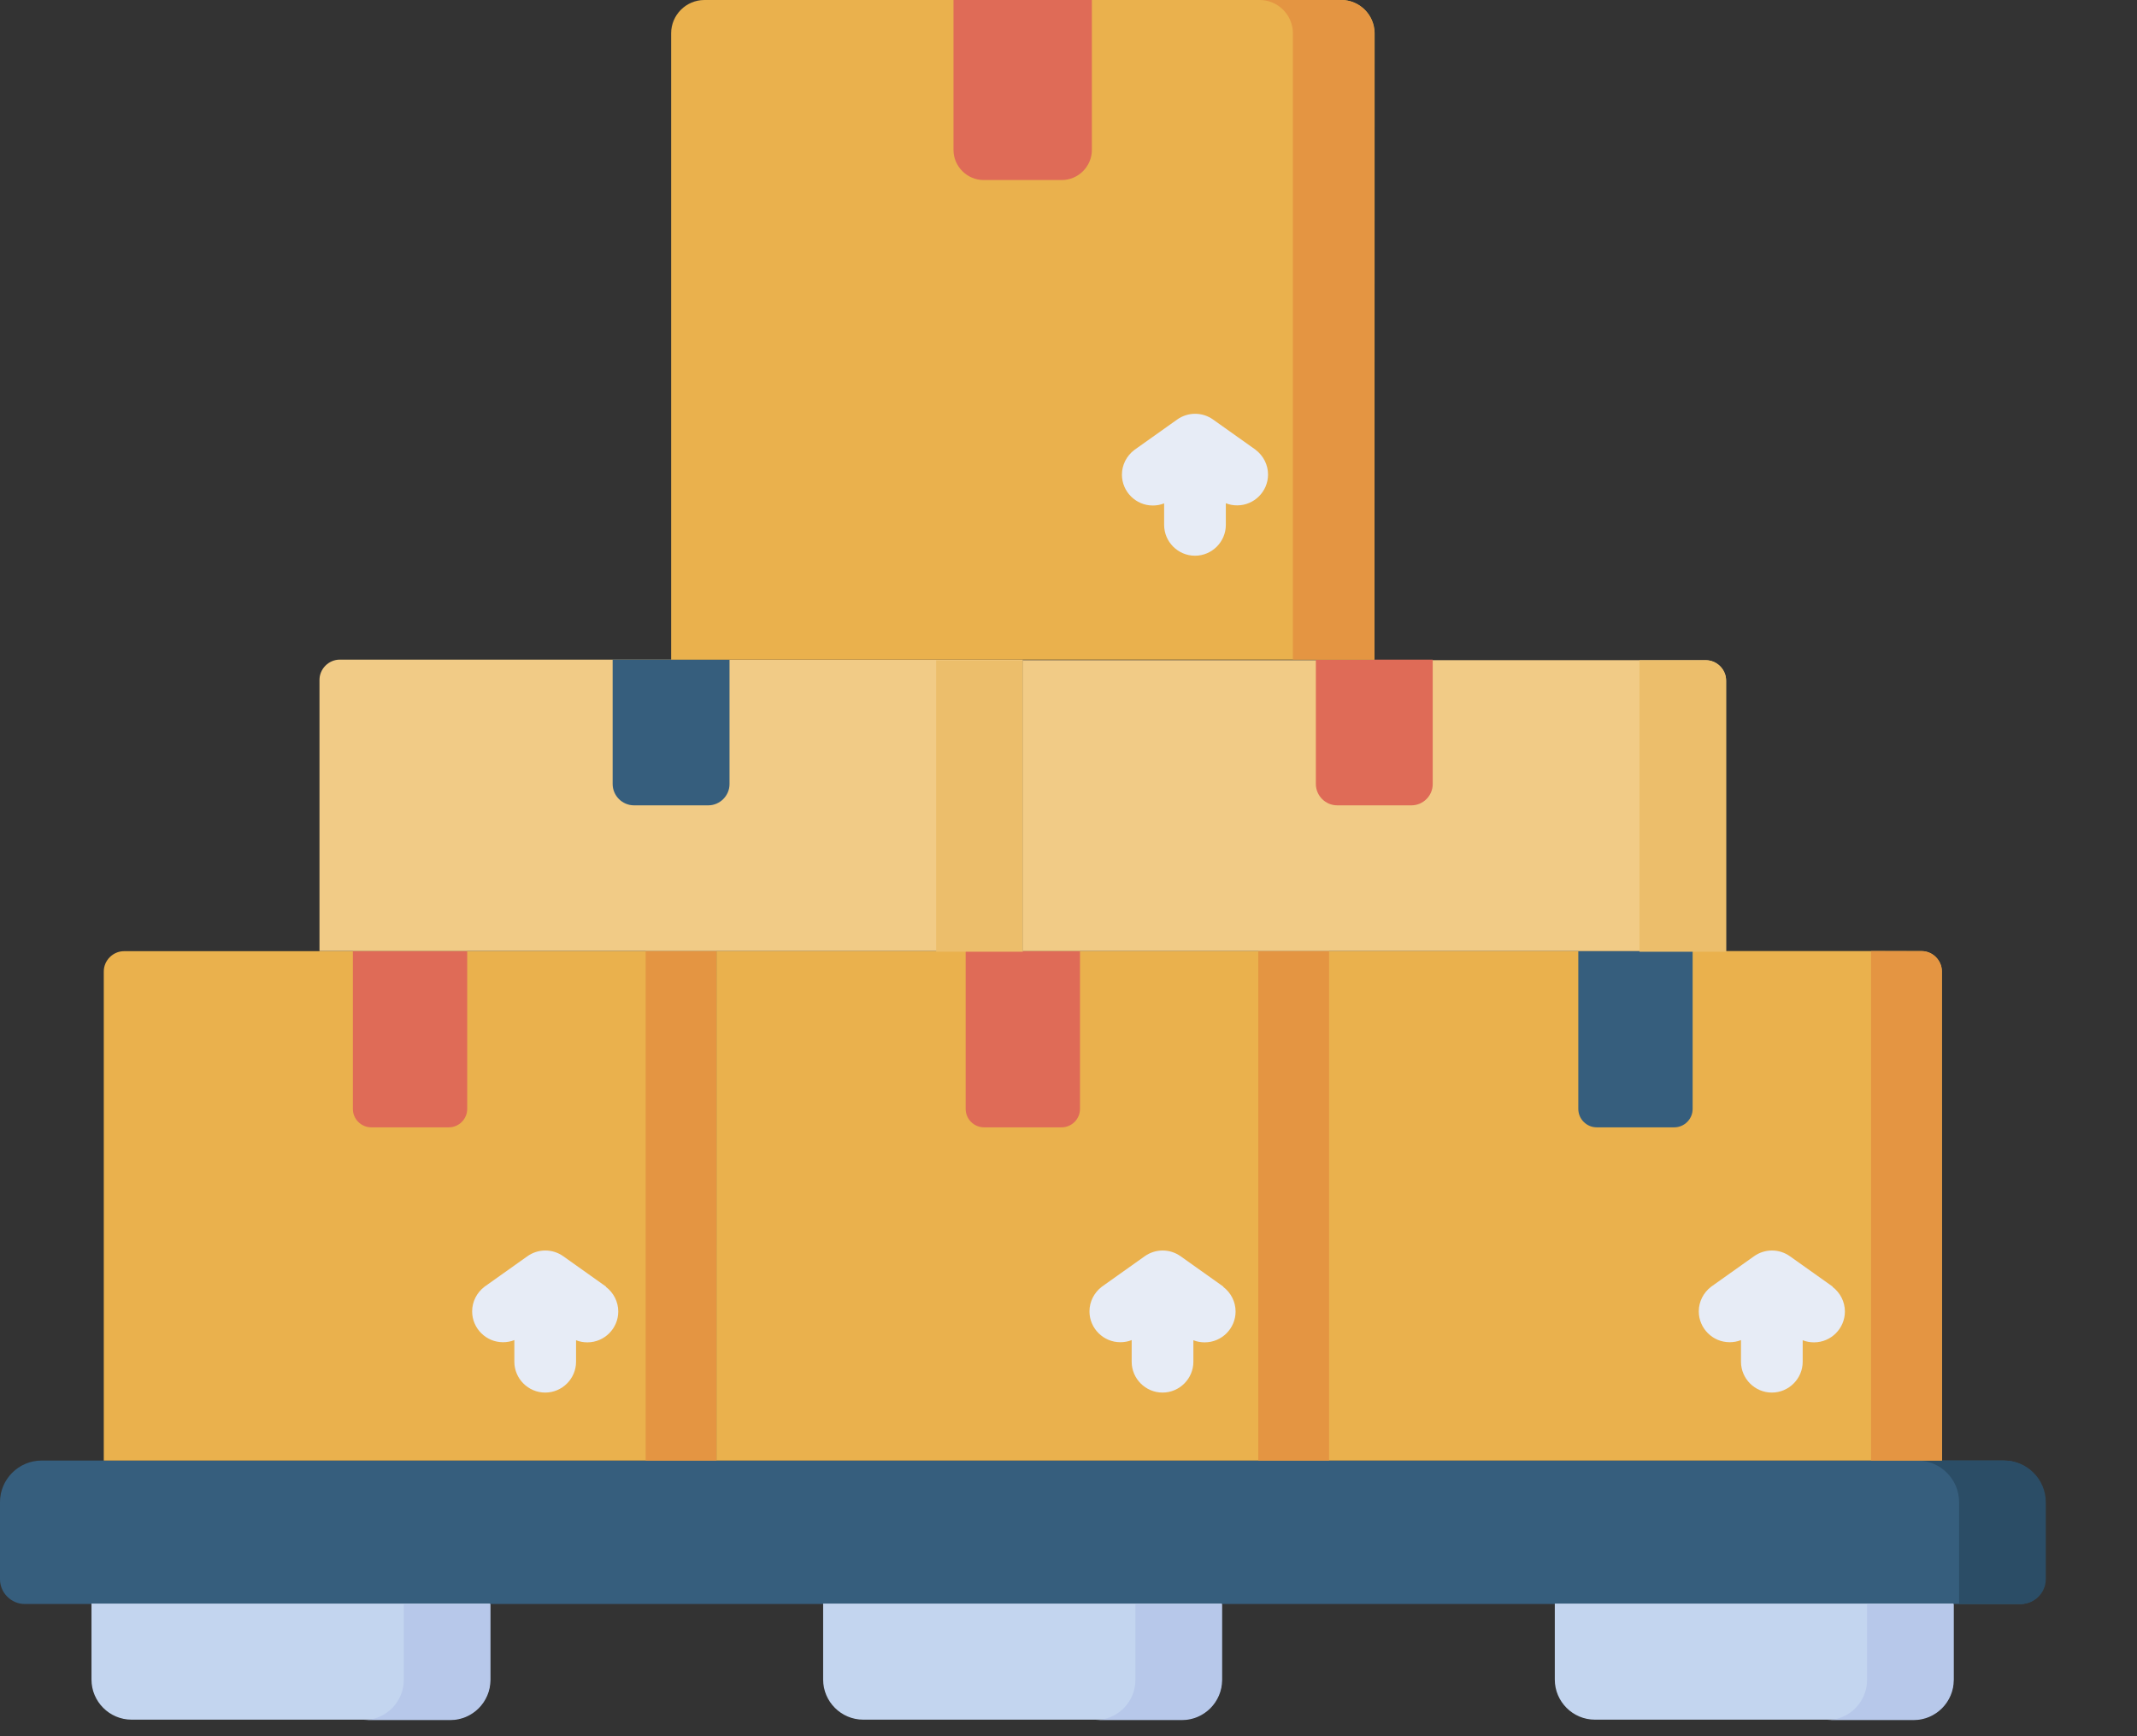 <?xml version="1.0" encoding="UTF-8" standalone="no"?>
<!DOCTYPE svg PUBLIC "-//W3C//DTD SVG 1.1//EN" "http://www.w3.org/Graphics/SVG/1.1/DTD/svg11.dtd">
<svg width="100%" height="100%" viewBox="0 0 16 13" version="1.1" xmlns="http://www.w3.org/2000/svg" xmlns:xlink="http://www.w3.org/1999/xlink" xml:space="preserve" xmlns:serif="http://www.serif.com/" style="fill-rule:evenodd;clip-rule:evenodd;stroke-linejoin:round;stroke-miterlimit:2;">
    <rect x="0" y="0" width="16" height="13" fill="#333333" stroke="none"/>
    <g transform="matrix(1,0,0,1,-19.343,-17.562)">
        <g transform="matrix(1,0,0,1,-127,-741)">
            <g id="packages" transform="matrix(1,0,0,1,146.343,717.772)">
                <g id="Path_123" transform="matrix(1,0,0,1,0,-354.639)">
                    <path d="M15.13,407.439L0.185,407.439C0.084,407.439 0,407.355 0,407.254L0,406.676C0,406.505 0.14,406.365 0.311,406.365L15,406.365C15.171,406.365 15.311,406.505 15.311,406.676L15.311,407.254C15.311,407.354 15.23,407.437 15.13,407.439Z" style="fill:rgb(54,94,125);fill-rule:nonzero;"/>
                </g>
                <g id="Path_124" transform="matrix(1,0,0,1,-465.543,-354.638)">
                    <path d="M480.547,406.364L479.9,406.364C480.071,406.364 480.211,406.504 480.211,406.675L480.211,407.438L480.675,407.438C480.776,407.438 480.86,407.354 480.86,407.253L480.86,406.675C480.86,406.675 480.86,406.675 480.86,406.675C480.86,406.504 480.72,406.364 480.549,406.364C480.548,406.364 480.548,406.364 480.547,406.364Z" style="fill:rgb(43,77,102);fill-rule:nonzero;"/>
                </g>
                <g id="Group_133" transform="matrix(1,0,0,1,0.688,52.8)">
                    <g id="Path_125" transform="matrix(1,0,0,1,-22.994,-442.274)">
                        <path d="M25.681,443.14L23.291,443.14C23.126,443.14 22.991,443.005 22.991,442.84L22.991,442.271L25.975,442.271L25.975,442.84C25.975,443.002 25.843,443.137 25.681,443.14Z" style="fill:rgb(195,213,239);fill-rule:nonzero;"/>
                    </g>
                    <g id="Path_126" transform="matrix(1,0,0,1,-200.649,-442.274)">
                        <path d="M208.814,443.14L206.424,443.14C206.259,443.14 206.124,443.005 206.124,442.84L206.124,442.271L209.108,442.271L209.108,442.84C209.108,443.002 208.976,443.137 208.814,443.14Z" style="fill:rgb(195,213,239);fill-rule:nonzero;"/>
                    </g>
                    <g id="Path_127" transform="matrix(1,0,0,1,-378.304,-442.274)">
                        <path d="M391.947,443.14L389.557,443.14C389.392,443.14 389.257,443.005 389.257,442.84L389.257,442.271L392.241,442.271L392.241,442.84C392.241,443.002 392.109,443.137 391.947,443.14Z" style="fill:rgb(195,213,239);fill-rule:nonzero;"/>
                    </g>
                </g>
                <g id="Path_128" transform="matrix(1,0,0,1,-88.394,-389.474)">
                    <path d="M91.417,442.274L91.417,442.843C91.417,443.008 91.282,443.143 91.117,443.143L91.766,443.143C91.931,443.143 92.066,443.008 92.066,442.843L92.066,442.274L91.417,442.274Z" style="fill:rgb(183,200,234);fill-rule:nonzero;"/>
                </g>
                <g id="Path_129" transform="matrix(1,0,0,1,-266.049,-389.474)">
                    <path d="M274.55,442.274L274.55,442.843C274.55,443.008 274.415,443.143 274.25,443.143L274.899,443.143C275.064,443.143 275.199,443.008 275.199,442.843L275.199,442.274L274.55,442.274Z" style="fill:rgb(183,200,234);fill-rule:nonzero;"/>
                </g>
                <g id="Path_130" transform="matrix(1,0,0,1,-443.704,-389.474)">
                    <path d="M457.683,442.274L457.683,442.843C457.683,443.008 457.548,443.143 457.383,443.143L458.032,443.143C458.197,443.143 458.332,443.008 458.332,442.843L458.332,442.274L457.683,442.274Z" style="fill:rgb(183,200,234);fill-rule:nonzero;"/>
                </g>
                <g id="Path_131" transform="matrix(1,0,0,1,-25.184,-230.929)">
                    <path d="M30.549,282.655L25.961,282.655L25.961,278.993C25.961,278.91 26.03,278.841 26.113,278.841L30.548,278.841L30.549,282.655Z" style="fill:rgb(234,177,77);fill-rule:nonzero;"/>
                </g>
                <g id="Path_132" transform="matrix(1,0,0,1,-156.753,-230.929)">
                    <rect x="161.587" y="278.84" width="0.53" height="3.815" style="fill:rgb(228,149,66);fill-rule:nonzero;"/>
                </g>
                <g id="Path_133" transform="matrix(1,0,0,1,-85.691,-230.929)">
                    <path d="M89.051,280.16L88.471,280.16C88.395,280.16 88.333,280.098 88.333,280.022L88.333,278.84L89.189,278.84L89.189,280.022C89.189,280.098 89.127,280.16 89.051,280.16Z" style="fill:rgb(223,107,87);fill-rule:nonzero;"/>
                </g>
                <g id="Path_134" transform="matrix(1,0,0,1,-173.956,-230.929)">
                    <rect x="179.32" y="278.84" width="4.588" height="3.815" style="fill:rgb(234,177,77);fill-rule:nonzero;"/>
                </g>
                <g id="Path_135" transform="matrix(1,0,0,1,-305.525,-230.929)">
                    <rect x="314.946" y="278.84" width="0.53" height="3.815" style="fill:rgb(228,149,66);fill-rule:nonzero;"/>
                </g>
                <g id="Path_136" transform="matrix(1,0,0,1,-234.462,-230.929)">
                    <path d="M242.41,280.16L241.83,280.16C241.754,280.16 241.692,280.098 241.692,280.022L241.692,278.84L242.548,278.84L242.548,280.022C242.548,280.098 242.486,280.16 242.41,280.16Z" style="fill:rgb(223,107,87);fill-rule:nonzero;"/>
                </g>
                <g id="Path_137" transform="matrix(1,0,0,1,-322.728,-230.929)">
                    <path d="M337.268,282.655L332.68,282.655L332.68,278.84L337.115,278.84C337.198,278.84 337.267,278.909 337.267,278.992L337.268,282.655Z" style="fill:rgb(234,177,77);fill-rule:nonzero;"/>
                </g>
                <g id="Path_138" transform="matrix(1,0,0,1,-454.297,-230.929)">
                    <path d="M468.306,278.84L468.306,282.655L468.836,282.655L468.836,278.993C468.836,278.91 468.767,278.841 468.684,278.841L468.306,278.84Z" style="fill:rgb(228,149,66);fill-rule:nonzero;"/>
                </g>
                <g id="Path_139" transform="matrix(1,0,0,1,-383.235,-230.929)">
                    <path d="M395.77,280.16L395.19,280.16C395.114,280.16 395.052,280.098 395.052,280.022L395.052,278.84L395.908,278.84L395.908,280.022C395.908,280.098 395.846,280.16 395.77,280.16Z" style="fill:rgb(54,94,125);fill-rule:nonzero;"/>
                </g>
                <g id="Path_140" transform="matrix(1,0,0,1,-77.572,-160.167)">
                    <path d="M85.23,208.078L79.964,208.078L79.964,206.048C79.964,205.965 80.033,205.896 80.116,205.896L85.23,205.896L85.23,208.078Z" style="fill:rgb(241,203,134);fill-rule:nonzero;"/>
                </g>
                <g id="Path_141" transform="matrix(1,0,0,1,-227.291,-160.166)">
                    <rect x="234.3" y="205.9" width="0.649" height="2.182" style="fill:rgb(236,190,107);fill-rule:nonzero;"/>
                </g>
                <g id="Path_142" transform="matrix(1,0,0,1,-148.772,-160.166)">
                    <path d="M154.075,206.986L153.519,206.986C153.431,206.986 153.359,206.914 153.359,206.826L153.359,205.895L154.234,205.895L154.234,206.826C154.234,206.826 154.234,206.827 154.234,206.827C154.234,206.914 154.162,206.986 154.075,206.986C154.075,206.986 154.075,206.986 154.075,206.986Z" style="fill:rgb(54,94,125);fill-rule:nonzero;"/>
                </g>
                <g id="Path_143" transform="matrix(1,0,0,1,-248.342,-160.167)">
                    <path d="M261.266,208.078L256,208.078L256,205.9L261.113,205.9C261.196,205.9 261.265,205.969 261.265,206.052L261.265,208.082L261.266,208.078Z" style="fill:rgb(241,203,134);fill-rule:nonzero;"/>
                </g>
                <g id="Path_144" transform="matrix(1,0,0,1,-398.06,-160.166)">
                    <path d="M410.335,205.9L410.335,208.082L410.984,208.082L410.984,206.052C410.984,205.969 410.915,205.9 410.832,205.9L410.332,205.9L410.335,205.9Z" style="fill:rgb(236,190,107);fill-rule:nonzero;"/>
                </g>
                <g id="Path_145" transform="matrix(1,0,0,1,-319.543,-160.166)">
                    <path d="M330.111,206.986L329.555,206.986C329.467,206.986 329.395,206.914 329.395,206.826L329.395,205.895L330.27,205.895L330.27,206.826C330.27,206.826 330.27,206.827 330.27,206.827C330.27,206.914 330.198,206.986 330.111,206.986C330.111,206.986 330.111,206.986 330.111,206.986Z" style="fill:rgb(223,107,87);fill-rule:nonzero;"/>
                </g>
                <g id="Path_146" transform="matrix(1,0,0,1,-162.957,0)">
                    <path d="M173.248,45.729L167.982,45.729L167.982,41.039C167.982,40.902 168.094,40.79 168.231,40.79L173,40.79C173.137,40.79 173.249,40.902 173.249,41.039L173.248,45.729Z" style="fill:rgb(234,177,77);fill-rule:nonzero;"/>
                </g>
                <g id="Path_147" transform="matrix(1,0,0,1,-305.849,0)">
                    <path d="M315.89,40.79L315.28,40.79C315.417,40.79 315.529,40.902 315.529,41.039L315.529,45.728L316.139,45.728L316.139,41.039C316.139,40.902 316.027,40.79 315.89,40.79Z" style="fill:rgb(228,149,66);fill-rule:nonzero;"/>
                </g>
                <g id="Path_148" transform="matrix(1,0,0,1,-231.55,0)">
                    <path d="M239.5,42.138L238.914,42.138C238.791,42.138 238.689,42.036 238.689,41.913L238.689,40.79L239.725,40.79L239.725,41.913C239.725,42.036 239.623,42.138 239.5,42.138Z" style="fill:rgb(223,107,87);fill-rule:nonzero;"/>
                </g>
                <g id="Group_134" transform="matrix(1,0,0,1,3.531,43.888)">
                    <g id="Path_149" transform="matrix(1,0,0,1,-275.836,-144.363)">
                        <path d="M281.708,144.634L281.387,144.406C281.307,144.349 281.199,144.349 281.119,144.406L280.798,144.634C280.74,144.678 280.705,144.746 280.705,144.819C280.705,144.946 280.809,145.05 280.936,145.05C280.965,145.05 280.994,145.045 281.021,145.034L281.021,145.195C281.021,145.322 281.125,145.426 281.252,145.426C281.379,145.426 281.483,145.322 281.483,145.195L281.483,145.033C281.51,145.044 281.539,145.049 281.568,145.049C281.695,145.049 281.799,144.945 281.799,144.818C281.799,144.745 281.764,144.677 281.706,144.633L281.708,144.634Z" style="fill:rgb(231,236,246);fill-rule:nonzero;"/>
                    </g>
                    <g id="Path_150" transform="matrix(1,0,0,1,-118.037,-347.542)">
                        <path d="M119.044,354.078L118.723,353.85C118.643,353.793 118.535,353.793 118.455,353.85L118.134,354.078C118.076,354.122 118.041,354.19 118.041,354.263C118.041,354.39 118.145,354.494 118.272,354.494C118.301,354.494 118.33,354.489 118.357,354.478L118.357,354.64C118.357,354.767 118.461,354.871 118.588,354.871C118.715,354.871 118.819,354.767 118.819,354.64L118.819,354.479C118.846,354.49 118.875,354.495 118.904,354.495C119.031,354.495 119.135,354.391 119.135,354.264C119.135,354.191 119.1,354.123 119.042,354.079L119.044,354.078Z" style="fill:rgb(231,236,246);fill-rule:nonzero;"/>
                    </g>
                    <g id="Path_151" transform="matrix(1,0,0,1,-267.957,-347.542)">
                        <path d="M273.586,354.078L273.265,353.85C273.185,353.793 273.077,353.793 272.997,353.85L272.676,354.078C272.618,354.122 272.583,354.19 272.583,354.263C272.583,354.39 272.687,354.494 272.814,354.494C272.843,354.494 272.872,354.489 272.899,354.478L272.899,354.64C272.899,354.767 273.003,354.871 273.13,354.871C273.257,354.871 273.361,354.767 273.361,354.64L273.361,354.479C273.388,354.49 273.417,354.495 273.446,354.495C273.573,354.495 273.677,354.391 273.677,354.264C273.677,354.191 273.642,354.123 273.584,354.079L273.586,354.078Z" style="fill:rgb(231,236,246);fill-rule:nonzero;"/>
                    </g>
                    <g id="Path_152" transform="matrix(1,0,0,1,-415.877,-347.542)">
                        <path d="M426.068,354.078L425.747,353.85C425.667,353.793 425.559,353.793 425.479,353.85L425.158,354.078C425.1,354.122 425.065,354.19 425.065,354.263C425.065,354.39 425.169,354.494 425.296,354.494C425.325,354.494 425.354,354.489 425.381,354.478L425.381,354.64C425.381,354.767 425.485,354.871 425.612,354.871C425.739,354.871 425.843,354.767 425.843,354.64L425.843,354.479C425.87,354.49 425.899,354.495 425.928,354.495C426.055,354.495 426.159,354.391 426.159,354.264C426.159,354.191 426.124,354.123 426.066,354.079L426.068,354.078Z" style="fill:rgb(231,236,246);fill-rule:nonzero;"/>
                    </g>
                </g>
            </g>
        </g>
    </g>
</svg>
